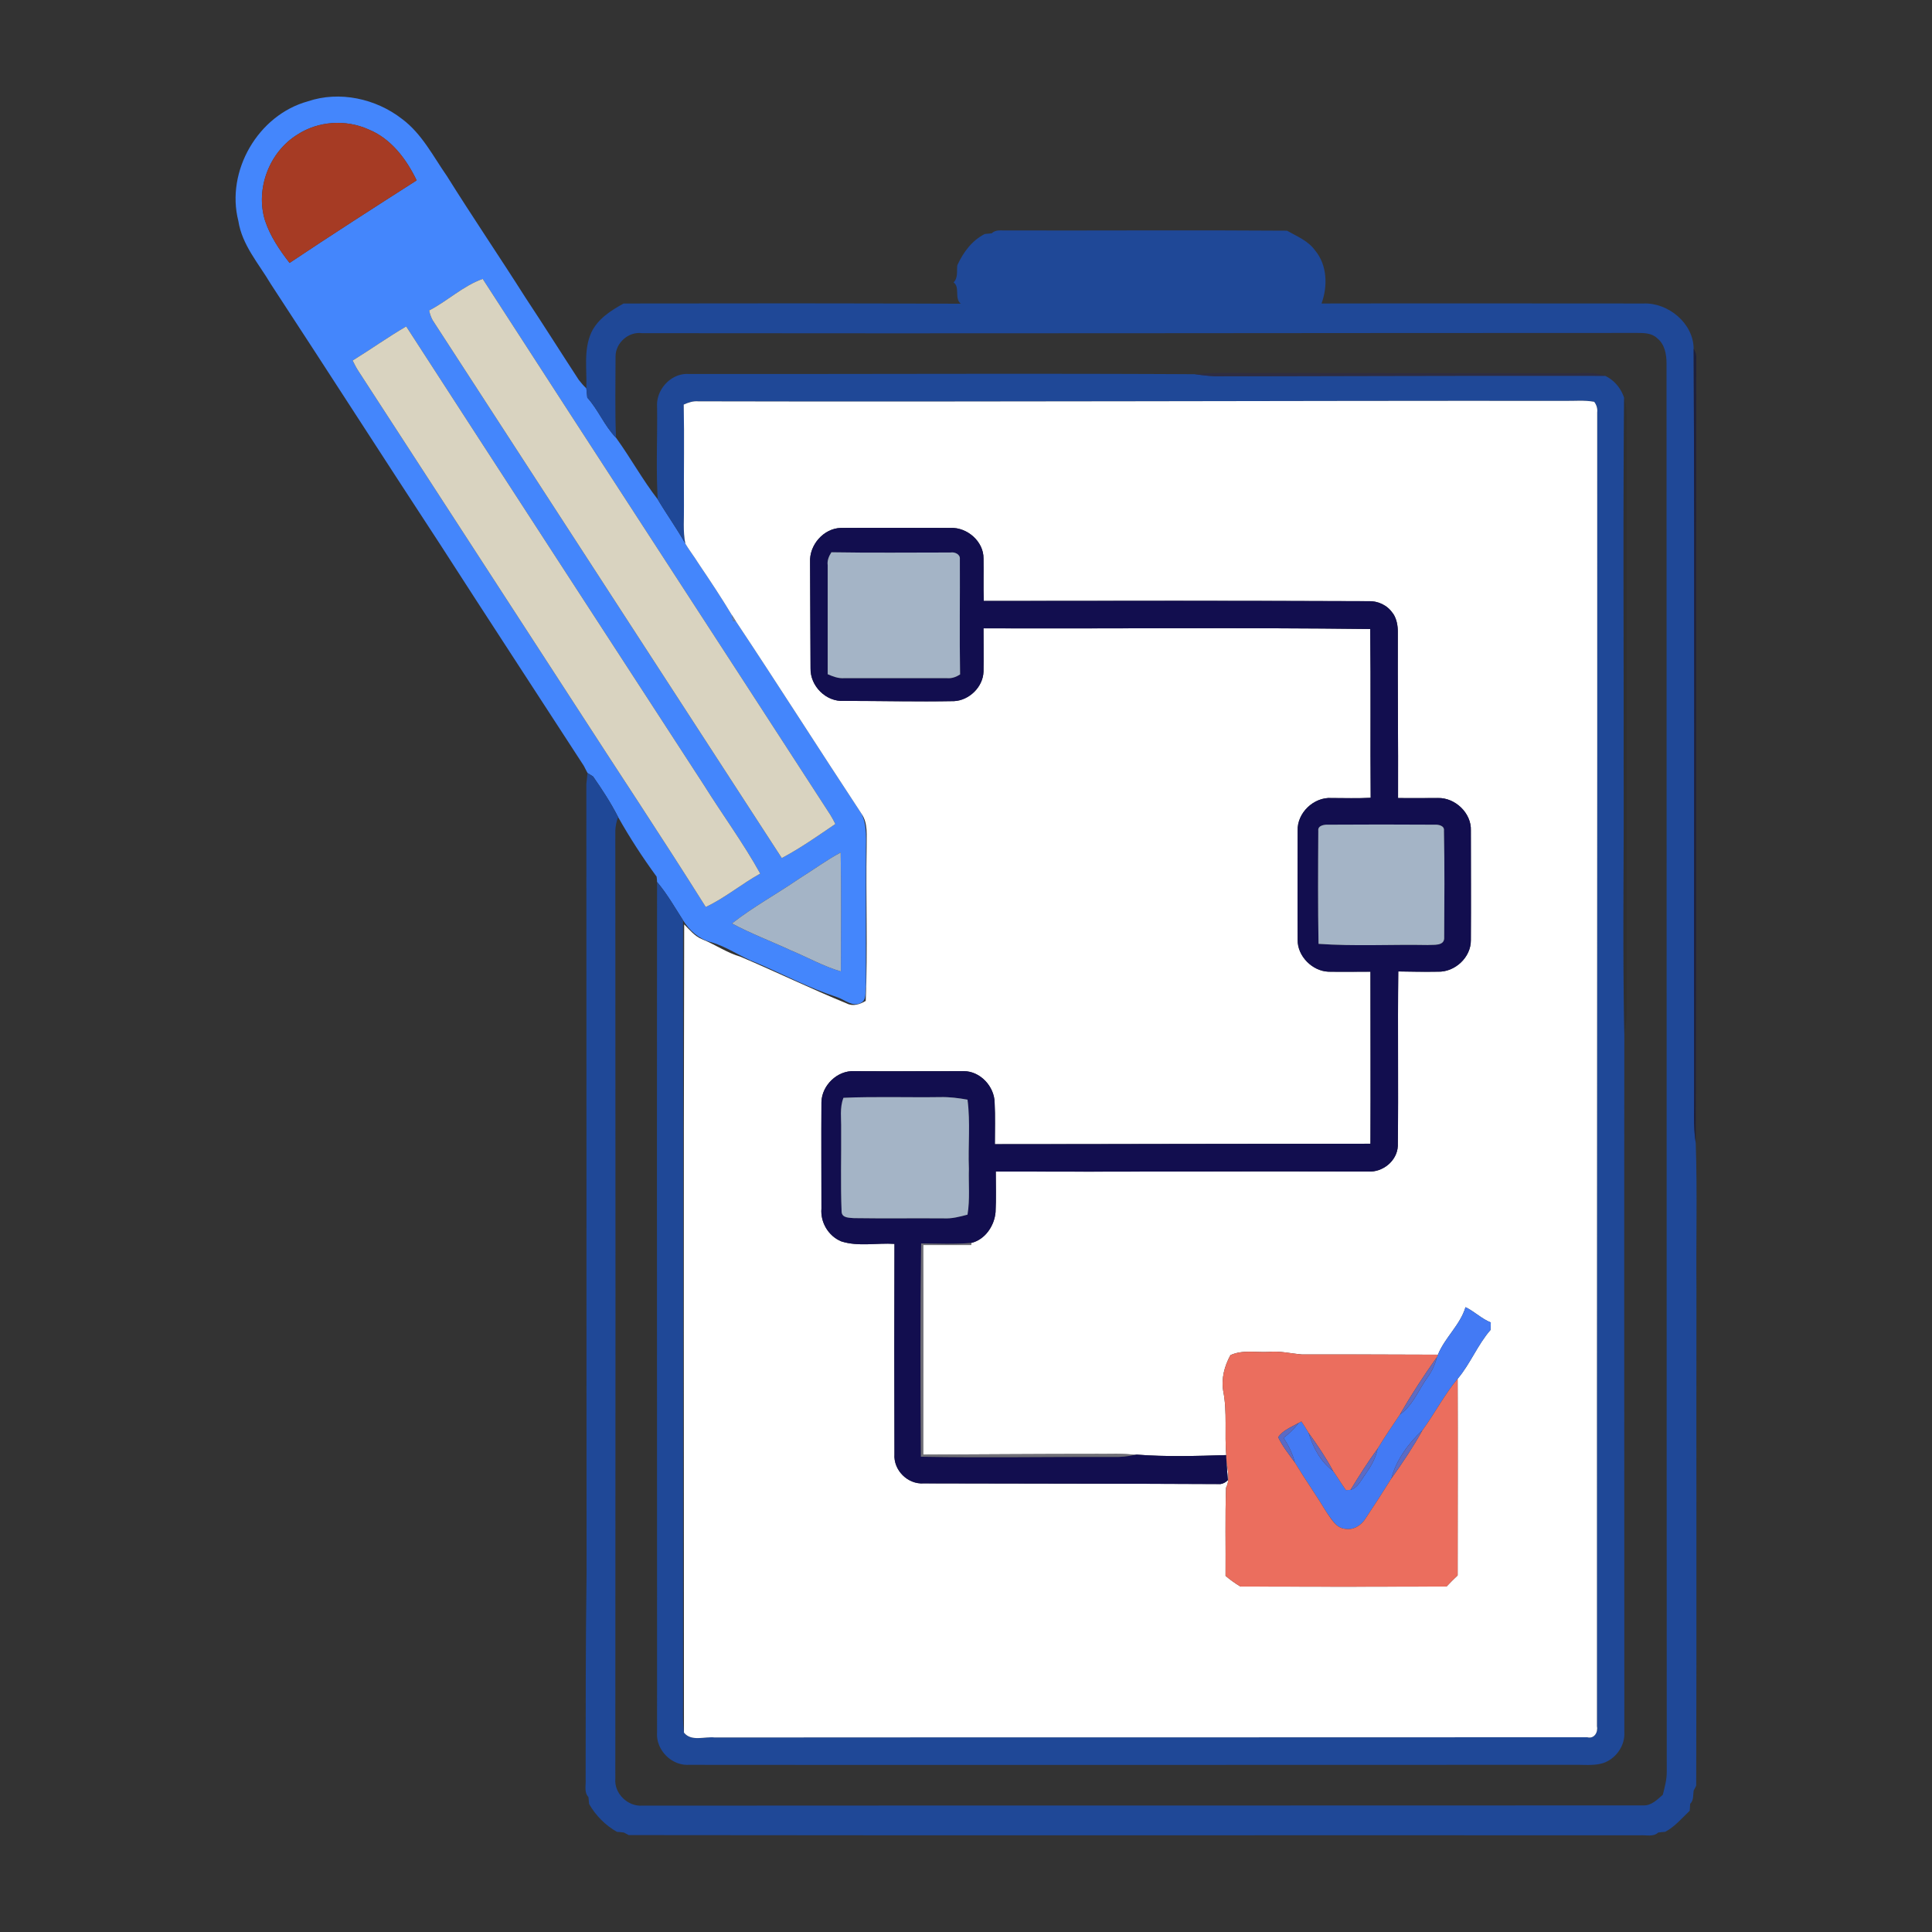<svg xmlns="http://www.w3.org/2000/svg" xml:space="preserve" width="500" height="500" style="shape-rendering:geometricPrecision;text-rendering:geometricPrecision;image-rendering:optimizeQuality;fill-rule:evenodd;clip-rule:evenodd" viewBox="0 0 83.33 83.33"><rect x="0" y="0" width="83.33" height="83.33" fill="#333333" stroke="none"/><defs><style>.fil10,.fil3{fill:#1f4897;fill-rule:nonzero}.fil10{fill:#a4b4c6}</style></defs><g id="Layer_x0020_1"><g id="_1407380142144"><path d="M0 0h83.33v83.33H0z" style="fill:none"/><path d="M13.28 4.37c1.36-.46 2.93-.12 4.06.76.86.64 1.34 1.61 1.94 2.47 1.1 1.76 2.27 3.48 3.38 5.23.78 1.18 1.53 2.37 2.3 3.55.1.13.21.26.33.37.01.13.03.27.04.4.48.53.74 1.22 1.24 1.73.63.87 1.14 1.81 1.8 2.66.38.64.82 1.25 1.19 1.91.13.22.28.42.42.63.05.07.14.22.19.29.48.71.95 1.42 1.39 2.15.01.06.04.19.06.26l.12.02c1.83 2.75 3.6 5.54 5.42 8.3.26.54.18 1.15.19 1.73-.01 1.91 0 3.82 0 5.72-.04.23.04.59-.23.71-.35.18-.68-.14-1.01-.25-1.2-.39-2.33-.99-3.5-1.49-.68-.25-1.26-.7-1.97-.89-.5-.14-.91-.5-1.18-.94-.36-.56-.69-1.14-1.12-1.65 0-.06-.01-.17-.02-.23-.6-.82-1.16-1.68-1.66-2.57-.31-.61-.69-1.19-1.08-1.75-.06-.04-.18-.11-.24-.15-.04-.08-.12-.23-.16-.31-2.06-3.18-4.14-6.35-6.19-9.54-2.45-3.74-4.86-7.5-7.31-11.24-.52-.88-1.24-1.68-1.4-2.72-.55-2.15.85-4.57 3-5.16zm-.46 1.44c-1.21.75-1.81 2.34-1.39 3.7.22.67.63 1.28 1.06 1.83 1.81-1.21 3.65-2.39 5.48-3.56-.44-.92-1.11-1.81-2.08-2.2-.98-.44-2.17-.36-3.07.23zm5.69 7.58c.03.15.08.29.15.42 5.02 7.73 10.04 15.47 15.06 23.2.81-.43 1.56-.96 2.31-1.47-.07-.14-.14-.27-.22-.4-4.99-7.71-10.01-15.4-14.99-23.11-.85.3-1.51.95-2.31 1.36zm-3.3 2.16c.08.16.16.32.26.47 3.08 4.74 6.15 9.48 9.23 14.22 1.91 2.96 3.87 5.9 5.74 8.88.83-.39 1.54-.99 2.35-1.44-.73-1.32-1.63-2.54-2.43-3.82-4.28-6.59-8.57-13.18-12.84-19.78-.79.46-1.53.99-2.31 1.47zm19.27 22.34c-.96.66-1.99 1.22-2.91 1.94.82.44 1.7.77 2.54 1.16.72.3 1.41.69 2.16.91 0-1.71.02-3.42-.01-5.13-.62.33-1.18.75-1.78 1.12z" style="fill:#4486fc;fill-rule:nonzero"/><path d="M12.82 5.81c.9-.59 2.09-.67 3.07-.23.97.39 1.64 1.28 2.08 2.2-1.83 1.17-3.67 2.35-5.48 3.56-.43-.55-.84-1.16-1.06-1.83-.42-1.36.18-2.95 1.39-3.7z" style="fill:#a63b24;fill-rule:nonzero"/><path d="M42.78 10.06c.17-.17.42-.11.64-.12 4.03.01 8.06-.02 12.09.01.42.24.91.43 1.21.85.53.63.55 1.55.28 2.29 4.63-.01 9.26 0 13.89 0 1.06-.04 2.15.85 2.16 1.95.05 10.65.01 21.3.02 31.94.01.78-.05 1.56.07 2.32.07 2.09.01 4.18.03 6.27-.01 7.15.01 14.3-.01 21.44-.02.06-.08.16-.11.22-.03.19.01.42-.15.57 0 .08-.02.23-.02.3-.34.32-.64.69-1.06.91-.08 0-.22.02-.3.03-.21.2-.52.1-.78.12-14.54-.01-29.08.01-43.62-.01-.05-.03-.16-.08-.21-.11-.08-.01-.23-.03-.3-.03-.5-.28-.92-.71-1.2-1.2-.01-.08-.02-.22-.03-.3-.2-.21-.1-.52-.12-.78 0-2.96 0-5.92.04-8.88-.01-11.34 0-22.68-.01-34.03l.05-.48c.06.04.18.11.24.15.39.56.77 1.14 1.08 1.75-.07.19-.11.38-.12.58.01 13.64.01 27.28 0 40.91-.05.62.53 1.19 1.15 1.15 14.4-.01 28.8 0 43.2-.01.34.01.59-.25.83-.46.08-.32.17-.64.17-.97-.01-20.26 0-40.52-.01-60.78 0-.38-.08-.81-.39-1.06-.24-.24-.58-.24-.89-.24-14.3 0-28.61.03-42.91.01-.58-.08-1.14.42-1.14 1 0 1.17-.03 2.34.02 3.51-.5-.51-.76-1.2-1.24-1.73-.01-.13-.03-.27-.04-.4.03-.81-.13-1.66.22-2.42.28-.58.84-.94 1.39-1.24 4.85-.01 9.69-.01 14.54.01-.29-.24-.02-.71-.31-.92.2-.2.13-.49.16-.74.26-.56.63-1.07 1.19-1.35.07 0 .22-.02.3-.03z" class="fil3"/><path d="M18.51 13.39c.8-.41 1.46-1.06 2.31-1.36 4.98 7.71 10 15.4 14.99 23.11.08.13.15.26.22.4-.75.51-1.5 1.04-2.31 1.47-5.02-7.73-10.04-15.47-15.06-23.2-.07-.13-.12-.27-.15-.42zm-3.3 2.16c.78-.48 1.52-1.01 2.31-1.47 4.27 6.6 8.56 13.19 12.84 19.78.8 1.28 1.7 2.5 2.43 3.82-.81.45-1.52 1.05-2.35 1.44-1.87-2.98-3.83-5.92-5.74-8.88-3.08-4.74-6.15-9.48-9.23-14.22-.1-.15-.18-.31-.26-.47z" style="fill:#d9d3c0;fill-rule:nonzero"/><path d="M73.05 15.04c.09.14.13.3.11.47-.02 11.27.01 22.53-.02 33.79-.12-.76-.06-1.54-.07-2.32-.01-10.64.03-21.29-.02-31.94z" style="fill:#17183d;fill-rule:nonzero;fill-opacity:.69"/><path d="M28.34 17.53c-.04-.74.61-1.44 1.35-1.4 7.28.01 14.56-.03 21.84.01.3.04.6.08.91.09 5.59-.01 11.19-.03 16.79-.02.39.18.69.54.82.95-.05 5.31-.01 10.63-.02 15.94.02 3.84-.05 7.69.03 11.53-.01 10.03 0 20.06 0 30.09.03.58-.36 1.13-.9 1.32-.41.13-.85.07-1.28.08-12.73 0-25.46.01-38.19 0-.74.03-1.4-.65-1.35-1.39 0-12.23-.01-24.46 0-36.69.43.51.76 1.09 1.12 1.65.01 11.11 0 22.21 0 33.32.01.57-.03 1.15.04 1.72.32.4.89.16 1.33.21 12.55-.01 25.09 0 37.63-.01.3.08.47-.21.42-.47-.01-18.89.02-37.78.01-56.67a.626.626 0 0 0-.13-.46c-.43-.08-.87-.03-1.31-.04-12.44-.01-24.89.05-37.33.02-.22-.02-.43.05-.63.14.03 1.45 0 2.91.01 4.36.01.54-.05 1.1.06 1.64-.37-.66-.81-1.27-1.19-1.91-.08-1.34-.01-2.68-.03-4.01z" class="fil3"/><path d="M51.53 16.14c1.06-.1 2.12-.03 3.19-.05 4.34 0 8.68.01 13.02.01.49.01 1.01-.07 1.49.11-5.6-.01-11.2.01-16.79.02-.31-.01-.61-.05-.91-.09z" style="fill:#2b294a;fill-rule:nonzero;fill-opacity:.651"/><path d="M29.49 17.45c.2-.09.41-.16.63-.14 12.44.03 24.89-.03 37.33-.02.44.01.88-.04 1.31.04.1.13.15.29.13.46.01 18.89-.02 37.78-.01 56.67.05.26-.12.55-.42.47-12.54.01-25.08 0-37.63.01-.44-.05-1.01.19-1.33-.21 0-11.62-.02-23.24.01-34.86.23.23.45.51.77.64.57.23 1.08.59 1.67.76 1.53.65 3.03 1.38 4.57 2.01.27.14.57.04.82-.11.09-2.21 0-4.42.04-6.64-.01-.48.07-1.01-.22-1.43-1.82-2.76-3.59-5.55-5.42-8.3-.04-.07-.13-.21-.18-.28-.44-.73-.91-1.44-1.39-2.15-.05-.07-.14-.22-.19-.29-.14-.21-.29-.41-.42-.63-.11-.54-.05-1.1-.06-1.64-.01-1.45.02-2.91-.01-4.36zm5.45 6.8c.01 1.53.01 3.05.02 4.57-.02.77.67 1.46 1.44 1.41 1.58 0 3.17.04 4.75.01.65-.03 1.25-.61 1.27-1.27.01-.63 0-1.25 0-1.87 5.56.02 11.12-.04 16.68.03.03 2.43 0 4.86.02 7.28-.56.03-1.13.01-1.69.01-.76-.05-1.49.64-1.46 1.41 0 1.57-.01 3.14 0 4.71-.01.7.63 1.34 1.32 1.37.61.01 1.22 0 1.82 0 0 2.47.01 4.95 0 7.42-5.4 0-10.8.02-16.2.02 0-.6.02-1.19-.01-1.79-.01-.7-.62-1.36-1.33-1.36-1.58 0-3.15.01-4.72 0-.73-.04-1.4.61-1.42 1.33-.01 1.53 0 3.07 0 4.6-.05.59.3 1.18.85 1.41.74.24 1.54.06 2.3.11-.01 3.03-.01 6.05 0 9.07-.05.69.57 1.31 1.26 1.26 4.27.01 8.53.01 12.8.03.13-.02.23-.08.32-.17-.03-.33-.05-.65-.07-.97.02.43.2.89-.01 1.3-.04 1.27-.01 2.53-.02 3.8.2.17.41.32.64.46 2.96.01 5.93.01 8.89 0 .16-.17.32-.33.48-.48 0-2.83.01-5.66 0-8.48.55-.65.86-1.47 1.42-2.11l.01-.32c-.4-.16-.7-.47-1.09-.66-.23.77-.89 1.31-1.19 2.05-1.96-.01-3.91-.01-5.87-.01-.48-.04-.95-.16-1.43-.11-.55.03-1.13-.1-1.65.14-.26.48-.4 1-.31 1.55.18.91.05 1.84.13 2.76-1.28.04-2.58.08-3.86-.02l-.08.01c-.55-.07-1.11-.03-1.66-.04-2.49 0-4.98.02-7.47.03 0-3.01.01-6.03 0-9.04h2.07v-.09c.6-.14 1-.74 1.05-1.33.03-.58.01-1.17.01-1.75 5.35.02 10.71-.02 16.06 0 .63.04 1.25-.46 1.28-1.1.03-2.51-.01-5.02.02-7.53.57.01 1.14.02 1.7.01.74.03 1.44-.62 1.43-1.36.01-1.58 0-3.15 0-4.73.03-.75-.68-1.42-1.42-1.4-.57 0-1.15.01-1.72 0 .01-2.39-.02-4.78-.01-7.17 0-.27-.05-.55-.2-.78-.01-.01-.01-.02-.02-.02-.23-.35-.65-.54-1.06-.52-5.53-.02-11.05-.02-16.58-.01-.02-.61 0-1.22-.01-1.83.01-.73-.7-1.35-1.42-1.32-1.58 0-3.15-.01-4.73 0-.75.02-1.37.74-1.33 1.48z" style="fill:#fff;fill-rule:nonzero"/><path d="M70.05 17.16c.18.58.1 1.19.11 1.79v24.89c-.01.26-.06.52-.1.79-.08-3.84-.01-7.69-.03-11.53.01-5.31-.03-10.63.02-15.94z" style="fill:#242327;fill-rule:nonzero;fill-opacity:.212"/><path d="M34.94 24.25c-.04-.74.58-1.46 1.33-1.48 1.58-.01 3.15 0 4.73 0 .72-.03 1.43.59 1.42 1.32.01.61-.01 1.22.01 1.83 5.53-.01 11.05-.01 16.58.01.41-.02.83.17 1.06.52.01 0 .01.01.02.02.15.23.2.51.2.78-.01 2.39.02 4.78.01 7.17.57.01 1.15 0 1.72 0 .74-.02 1.45.65 1.42 1.4 0 1.58.01 3.15 0 4.73.01.74-.69 1.39-1.43 1.36-.56.01-1.13 0-1.7-.01-.03 2.51.01 5.02-.02 7.53-.03.64-.65 1.14-1.28 1.1-5.35-.02-10.71.02-16.06 0 0 .58.02 1.17-.01 1.75-.05.59-.45 1.19-1.05 1.33-.72.06-1.44.03-2.16.02-.04 3.06-.03 6.14-.01 9.2 2.76.05 5.52 0 8.28.01.32.01.64-.02.95-.09l.08-.01c1.28.1 2.58.06 3.86.02v.11c.02.32.04.64.07.97-.09.09-.19.15-.32.17-4.27-.02-8.53-.02-12.8-.03-.69.05-1.31-.57-1.26-1.26-.01-3.02-.01-6.04 0-9.07-.76-.05-1.56.13-2.3-.11-.55-.23-.9-.82-.85-1.41 0-1.53-.01-3.07 0-4.6.02-.72.69-1.37 1.42-1.33 1.57.01 3.14 0 4.72 0 .71 0 1.32.66 1.33 1.36.03.6.01 1.19.01 1.79 5.4 0 10.8-.02 16.2-.02.01-2.47 0-4.95 0-7.42-.6 0-1.21.01-1.82 0-.69-.03-1.33-.67-1.32-1.37-.01-1.57 0-3.14 0-4.71-.03-.77.7-1.46 1.46-1.41.56 0 1.13.02 1.69-.01-.02-2.42.01-4.85-.02-7.28-5.56-.07-11.12-.01-16.68-.03 0 .62.01 1.24 0 1.87-.02.66-.62 1.24-1.27 1.27-1.58.03-3.17-.01-4.75-.01-.77.05-1.46-.64-1.44-1.41-.01-1.52-.01-3.04-.02-4.57zm.92-.43c-.11.17-.19.36-.16.56v4.7c.23.1.46.19.72.17h4.42c.21.02.4-.05.57-.16-.03-1.66 0-3.32-.01-4.98.02-.21-.23-.31-.4-.28-1.72 0-3.43.02-5.14-.01zm21 12.01c-.01 1.63-.02 3.25.01 4.88 1.57.11 3.14.02 4.71.05.25-.02.74.06.71-.34.01-1.53.02-3.06-.01-4.59.03-.22-.24-.27-.4-.26-1.53-.01-3.06-.01-4.59 0-.16-.01-.46.03-.43.26zM36.28 48.69c.01 1.2-.03 2.39.02 3.58.02.27.33.25.53.27 1.29.02 2.58 0 3.87.01.35.02.69-.07 1.03-.16.11-.66.04-1.32.06-1.98-.04-.99.07-1.99-.06-2.98-.39-.07-.78-.12-1.18-.11-1.39.02-2.78-.03-4.17.03-.17.43-.09.89-.1 1.34z" style="fill:#120e4f;fill-rule:nonzero"/><path d="M35.86 23.82c1.71.03 3.42.01 5.14.01.17-.03.42.07.4.28.01 1.66-.02 3.32.01 4.98-.17.11-.36.18-.57.16h-4.42c-.26.02-.49-.07-.72-.17v-4.7c-.03-.2.05-.39.16-.56z" class="fil10"/><path d="M29.98 24.08c.05.07.14.22.19.29-.05-.07-.14-.22-.19-.29z" style="fill:#8b9fc6;fill-rule:nonzero;fill-opacity:.78"/><path d="M60.07 26.45c.01 0 .01.01.02.02-.01-.01-.01-.02-.02-.02z" style="fill:#9c9ba4;fill-rule:nonzero;fill-opacity:.749"/><path d="M31.56 26.52c.05.07.14.21.18.28l-.12-.02c-.02-.07-.05-.2-.06-.26z" style="fill:#869dc5;fill-rule:nonzero;fill-opacity:.78"/><path d="M56.86 35.83c-.03-.23.27-.27.43-.26 1.53-.01 3.06-.01 4.59 0 .16-.01.43.04.4.26.03 1.53.02 3.06.01 4.59.03.4-.46.32-.71.34-1.57-.03-3.14.06-4.71-.05-.03-1.63-.02-3.25-.01-4.88zm-22.38 2.06c.6-.37 1.16-.79 1.78-1.12.03 1.71.01 3.42.01 5.13-.75-.22-1.44-.61-2.16-.91-.84-.39-1.72-.72-2.54-1.16.92-.72 1.95-1.28 2.91-1.94zm1.8 10.8c.01-.45-.07-.91.1-1.34 1.39-.06 2.78-.01 4.17-.03.4-.01.79.04 1.18.11.13.99.02 1.99.06 2.98-.02.66.05 1.32-.06 1.98-.34.09-.68.18-1.03.16-1.29-.01-2.58.01-3.87-.01-.2-.02-.51 0-.53-.27-.05-1.19-.01-2.38-.02-3.58z" class="fil10"/><path d="M39.73 53.63c.72.01 1.44.04 2.16-.02v.09h-2.07c.01 3.01 0 6.03 0 9.04 2.49-.01 4.98-.03 7.47-.03.55.01 1.11-.03 1.66.04-.31.07-.63.1-.95.09-2.76-.01-5.52.04-8.28-.01-.02-3.06-.03-6.14.01-9.2z" style="fill:#898893;fill-rule:nonzero;fill-opacity:.71"/><path d="M63.21 56.38c.39.19.69.5 1.09.66l-.01.32c-.56.64-.87 1.46-1.42 2.11-.58.69-.99 1.5-1.52 2.22-.6.56-1.13 1.28-1.34 2.08-.36.58-.73 1.15-1.11 1.72-.18.3-.53.52-.89.45-.39-.04-.58-.43-.79-.71-.44-.73-.93-1.42-1.37-2.15-.1-.38-.27-.74-.49-1.06.25-.19.47-.41.66-.65.03-.02.08-.04.11-.06.11.16.21.32.31.49.19.63.52 1.25 1.06 1.65.19.27.36.55.55.82.05 0 .15-.01.2-.01.32-.09.45-.42.64-.67.24-.34.45-.7.53-1.11.3-.5.63-.98.96-1.47.56-.39.8-1.06 1.19-1.6.19-.26.33-.57.41-.88l.04-.1c.3-.74.96-1.28 1.19-2.05z" style="fill:#437af4;fill-rule:nonzero"/><path d="M53.07 58.45c.52-.24 1.1-.11 1.65-.14.48-.05.95.07 1.43.11 1.96 0 3.91 0 5.87.01l-.04.1c-.57.8-1.11 1.63-1.6 2.48-.33.49-.66.97-.96 1.47-.42.57-.8 1.18-1.17 1.78-.05 0-.15.01-.2.01-.19-.27-.36-.55-.55-.82-.31-.58-.68-1.12-1.06-1.65-.1-.17-.2-.33-.31-.49-.03.02-.08.04-.11.06-.31.18-.68.31-.89.62.19.4.47.74.72 1.09.44.73.93 1.42 1.37 2.15.2.28.4.67.79.71.36.07.71-.15.89-.45.38-.57.75-1.14 1.11-1.72.48-.67.94-1.36 1.34-2.08.53-.72.94-1.53 1.52-2.22.01 2.82 0 5.65 0 8.48-.16.15-.32.31-.48.48-2.96.01-5.93.01-8.89 0-.23-.14-.44-.29-.64-.46.01-1.27-.02-2.53.02-3.8.21-.41.03-.87.01-1.3v-.11c-.08-.92.05-1.85-.13-2.76-.09-.55.05-1.07.31-1.55z" style="fill:#eb6e5e;fill-rule:nonzero"/><path d="M60.38 61.01c.49-.85 1.03-1.68 1.6-2.48-.08.31-.22.62-.41.88-.39.54-.63 1.21-1.19 1.6z" style="fill:#606bc1;fill-rule:nonzero"/><path d="M55.13 61.99c.21-.31.58-.44.89-.62-.19.24-.41.46-.66.65.22.32.39.68.49 1.06-.25-.35-.53-.69-.72-1.09z" style="fill:#5b6ac4;fill-rule:nonzero"/><path d="M60.01 63.77c.21-.8.74-1.52 1.34-2.08-.4.72-.86 1.41-1.34 2.08z" style="fill:#5b6bc5;fill-rule:nonzero"/><path d="M56.44 61.8c.38.53.75 1.07 1.06 1.65-.54-.4-.87-1.02-1.06-1.65z" style="fill:#5e6ac1;fill-rule:nonzero"/><path d="M58.25 64.26c.37-.6.75-1.21 1.17-1.78-.08.41-.29.77-.53 1.11-.19.25-.32.58-.64.67z" style="fill:#5c6bc4;fill-rule:nonzero"/></g></g></svg>